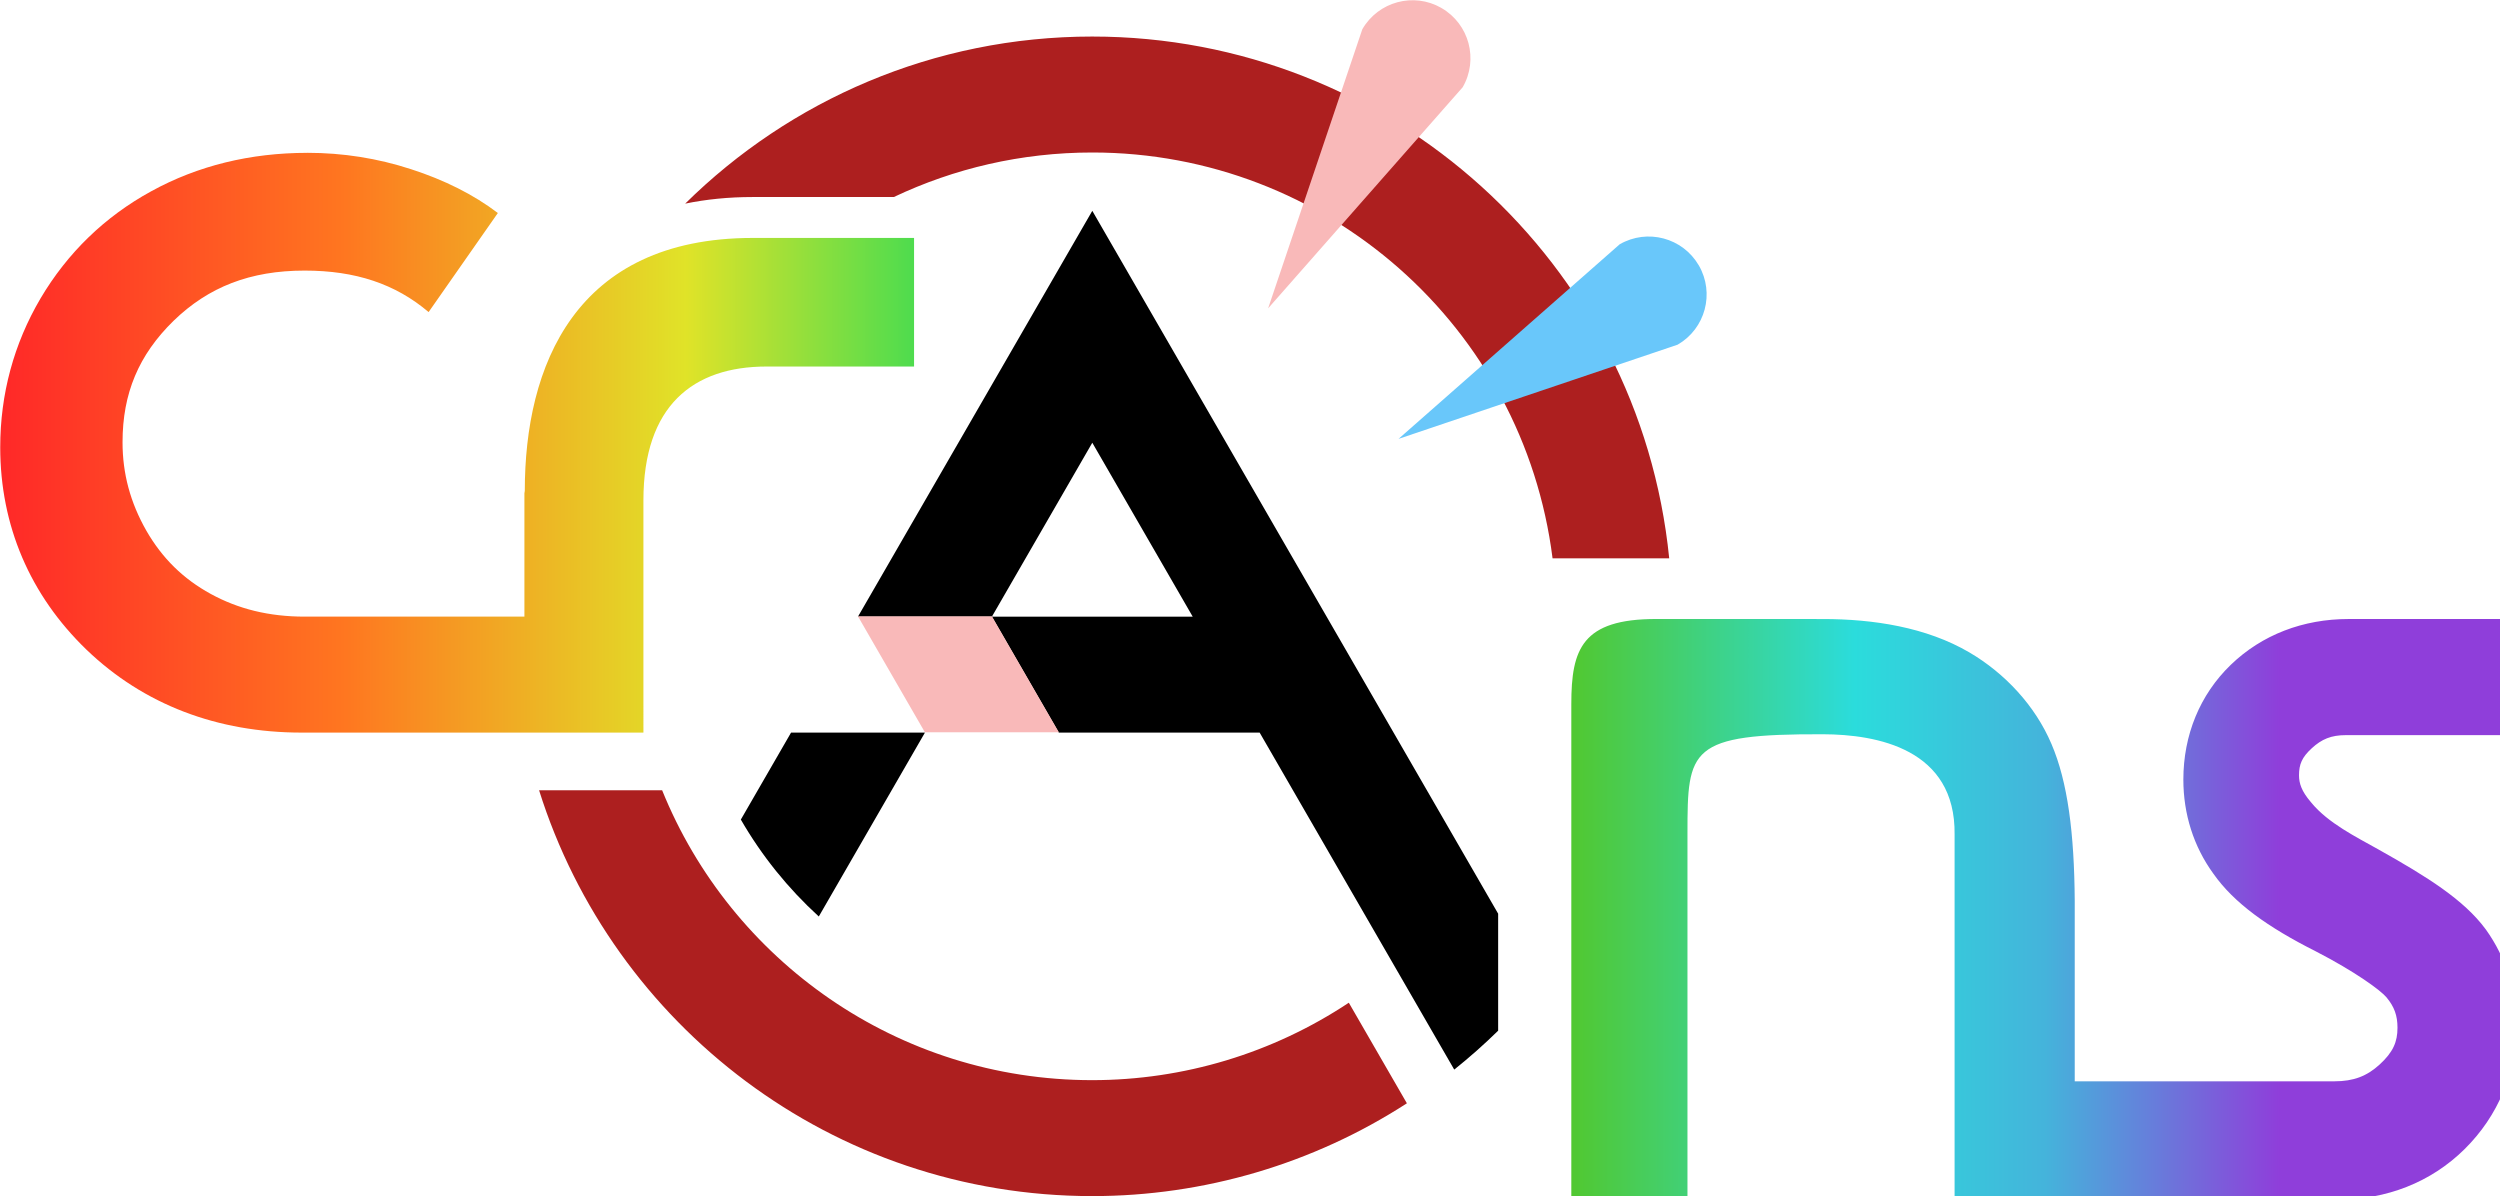 <?xml version="1.0" encoding="UTF-8" standalone="no"?>
<svg
   width="814.8"
   height="389.8"
   version="1.1"
   viewBox="0 0 215.6 103.1"
   id="svg5"
   inkscape:version="1.4 (e7c3feb100, 2024-10-09)"
   sodipodi:docname="crans_pride_light.svg"
   xmlns:inkscape="http://www.inkscape.org/namespaces/inkscape"
   xmlns:sodipodi="http://sodipodi.sourceforge.net/DTD/sodipodi-0.dtd"
   xmlns:xlink="http://www.w3.org/1999/xlink"
   xmlns="http://www.w3.org/2000/svg"
   xmlns:svg="http://www.w3.org/2000/svg">
  <defs
     id="defs5">
    <linearGradient
       id="linearGradient11"
       inkscape:collect="always">
      <stop
         style="stop-color:#51c830;stop-opacity:1;"
         offset="0"
         id="stop11" />
      <stop
         style="stop-color:#2bdcdc;stop-opacity:1;"
         offset="0.3"
         id="stop26" />
      <stop
         style="stop-color:#44b4db;stop-opacity:1;"
         offset="0.5"
         id="stop2" />
      <stop
         style="stop-color:#8f3eda;stop-opacity:1;"
         offset="0.75"
         id="stop24" />
    </linearGradient>
    <linearGradient
       id="linearGradient5"
       inkscape:collect="always">
      <stop
         style="stop-color:#ff2828;stop-opacity:1;"
         offset="0"
         id="stop5" />
      <stop
         style="stop-color:#ff7620;stop-opacity:1;"
         offset="0.375"
         id="stop10" />
      <stop
         style="stop-color:#e0e328;stop-opacity:1;"
         offset="0.75"
         id="stop8" />
      <stop
         style="stop-color:#4edc4e;stop-opacity:1;"
         offset="1"
         id="stop6" />
    </linearGradient>
    <linearGradient
       inkscape:collect="always"
       xlink:href="#linearGradient5"
       id="linearGradient6"
       x1="667.82"
       y1="127.898"
       x2="746.628"
       y2="127.898"
       gradientUnits="userSpaceOnUse" />
    <linearGradient
       inkscape:collect="always"
       xlink:href="#linearGradient11"
       id="linearGradient12"
       x1="3031.36"
       y1="634.49"
       x2="3338.897"
       y2="634.49"
       gradientUnits="userSpaceOnUse" />
  </defs>
  <sodipodi:namedview
     id="namedview5"
     pagecolor="#ffffff"
     bordercolor="#000000"
     borderopacity="0.25"
     inkscape:showpageshadow="2"
     inkscape:pageopacity="0.0"
     inkscape:pagecheckerboard="0"
     inkscape:deskcolor="#d1d1d1"
     inkscape:zoom="1.2592047"
     inkscape:cx="395.09065"
     inkscape:cy="226.33334"
     inkscape:window-width="1920"
     inkscape:window-height="1011"
     inkscape:window-x="0"
     inkscape:window-y="0"
     inkscape:window-maximized="1"
     inkscape:current-layer="g5" />
  <g
     transform="translate(-667.8 -89.74)"
     id="g5">
    <path
       id="a"
       d="m762 107.9-20.21 35h11.55l8.66-15 8.66 15h-17.32l5.773 10h17.32l16.78 29.06c1.319-1.054 2.583-2.175 3.787-3.355v-10.09zm-25.98 45-4.33 7.499c1.798 3.115 4.066 5.934 6.723 8.358l9.155-15.86z"
       color="#000000"
       color-rendering="auto"
       dominant-baseline="auto"
       image-rendering="auto"
       shape-rendering="auto"
       solid-color="#000000"
       stop-color="#000000"
       style="fill:#000000;fill-opacity:1"
       fill="#000000" />
    <path
       transform="scale(.265)"
       d="m3059 540c-24.14 0-27.64 9.753-27.64 27.64v161.3h37.8v-119.2c0-27.51 0.532-32.37 44.11-32.23 17.51 0.057 43.21 4.723 42.82 32.67v118.8h39.09v-2e-3l84.51 2e-3v-0.012c0.295 3e-3 0.589 0.012 0.885 0.012 16.04 0 30.54-5.634 41.49-16.46 10.95-10.83 16.83-24.96 16.83-40.38 0-11.25-3.384-21.94-9.877-31.04l-0.043-0.051-0.041-0.059c-7.078-9.606-19-17.07-34.89-25.98-7.385-4.143-16.35-8.566-21.83-15.2l-0.117-0.156-0.131-0.146c-2.941-3.443-3.787-5.996-3.787-8.631 0-3.613 0.947-5.869 4.178-8.836 3.196-2.935 6.292-4.242 11.03-4.242h55.51v-37.79h-54.62c-14.72 0-28.14 5.095-38.3 14.9-10.09 9.737-15.44 22.91-15.44 37.36 0 11.18 3.32 21.73 9.736 30.57 6.764 9.659 17.89 17.53 33.26 25.27 13.1 6.747 21.28 12.81 23.11 15.02 2.556 3.08 3.58 5.916 3.58 9.906 0 4.596-1.424 7.929-5.795 11.94-4.157 3.802-8.487 5.482-14.73 5.482h-84.51v-58.78c-0.153-21.99-2.28-38.65-7.566-50.99-5.311-12.5-15.19-23.04-26.69-29.79-14.04-8.247-31.37-10.88-47.65-10.88z"
       color="#000000"
       color-rendering="auto"
       dominant-baseline="auto"
       fill="#69c7fa"
       image-rendering="auto"
       shape-rendering="auto"
       solid-color="#000000"
       stop-color="#000000"
       style="font-feature-settings:normal;font-variant-alternates:normal;font-variant-caps:normal;font-variant-east-asian:normal;font-variant-ligatures:normal;font-variant-numeric:normal;font-variant-position:normal;font-variation-settings:normal;inline-size:0;isolation:auto;mix-blend-mode:normal;shape-margin:0;shape-padding:0;text-decoration-color:#000000;text-decoration-line:none;text-decoration-style:solid;text-indent:0;text-orientation:mixed;text-transform:none;white-space:normal;fill:url(#linearGradient12);fill-opacity:1"
       id="path1" />
    <path
       d="m694.3 102.9c-4.898 0-9.437 1.101-13.46 3.315-3.995 2.184-7.222 5.31-9.547 9.242l-2e-3 2e-3v2e-3c-2.301 3.911-3.471 8.247-3.471 12.83 0 6.75 2.562 12.75 7.443 17.46l4e-3 2e-3 2e-3 4e-3c4.927 4.726 11.28 7.141 18.55 7.141h29.47l-5.3e-4 -10c1.6e-4 4.667-2e-5 -9.394 0-10.03 2.7e-4 -8.172 4.293-11.54 10.62-11.54h12.72v-11.09h-13.9c-15.37 0-19.67 11.09-19.67 21.82l-0.033 0.199v10.64h-18.94v-5.3e-4c-5e-3 0-9e-3 5.3e-4 -0.013 5.3e-4 -3.071 0-5.721-0.658-8.098-1.959-2.372-1.298-4.177-3.067-5.551-5.451-1.389-2.437-2.055-4.928-2.055-7.629 0-4.219 1.392-7.531 4.397-10.47l4e-3 -2e-3c2e-3 -2e-3 2e-3 -4e-3 4e-3 -6e-3 3.01-2.916 6.604-4.326 11.3-4.326 4.377 0 7.827 1.145 10.69 3.578l5.972-8.543c-2.109-1.603-4.618-2.85-7.486-3.779l-8e-3 -2e-3c-2.878-0.939-5.869-1.41-8.934-1.41z"
       color="#000000"
       color-rendering="auto"
       dominant-baseline="auto"
       fill="#f9b9b9"
       image-rendering="auto"
       shape-rendering="auto"
       solid-color="#000000"
       stop-color="#000000"
       style="font-feature-settings:normal;font-variant-alternates:normal;font-variant-caps:normal;font-variant-east-asian:normal;font-variant-ligatures:normal;font-variant-numeric:normal;font-variant-position:normal;font-variation-settings:normal;inline-size:0;isolation:auto;mix-blend-mode:normal;shape-margin:0;shape-padding:0;text-decoration-color:#000000;text-decoration-line:none;text-decoration-style:solid;text-indent:0;text-orientation:mixed;text-transform:none;white-space:normal;fill:url(#linearGradient6)"
       id="path2" />
    <path
       d="m 762,92.87 c -13.69,-1.4e-5 -26.08,5.5 -35.11,14.41 1.801,-0.371 3.74,-0.57 5.813,-0.57 h 12.18 c 5.189,-2.461 10.99,-3.84 17.12,-3.84 20.16,-1.1e-4 37.17,15 39.69,35 l 10.06,2.1e-4 c -2.568,-25.55 -24.07,-45 -49.75,-45 z m -47.71,65 c 6.372,20.29 25.32,35 47.71,35 9.627,2e-5 19.05,-2.779 27.13,-8.003 l -5.008,-8.674 c -6.558,4.355 -14.25,6.677 -22.13,6.678 -16.79,6e-5 -31.16,-10.34 -37.09,-25 z"
       fill="#ad1f1f"
       stroke-linecap="round"
       stroke-width="10"
       style="paint-order:normal"
       id="path3" />
    <path
       d="m814.3 112.6c-1.386-2.38-4.436-3.19-6.82-1.813l-19.07 16.78 24.07-8.124c2.392-1.381 3.211-4.439 1.83-6.83 0-6e-3 -0.01-0.011-0.01-0.017z"
       fill="#69c7fa"
       stroke-linecap="square"
       stroke-width="5"
       id="path4"
       style="fill:#69c7fa;fill-opacity:1" />
    <path
       d="m792.1 90.4c-2.39-1.368-5.436-0.545-6.813 1.84l-8.124 24.07 16.78-19.07c1.381-2.391 0.561-5.449-1.83-6.83-9e-3 -5e-3 -0.011-0.007-0.017-0.01z"
       fill="#f9b9b9"
       stroke-linecap="square"
       stroke-width="5"
       id="path5"
       style="fill:#f9b9b9;fill-opacity:1" />
    <path
       d="m 741.79,142.87 5.773,10 h 11.55 l -5.773,-10 z"
       fill="#f9b9b9"
       stroke-linecap="round"
       stroke-width="10"
       style="fill:#f9b9b9;fill-opacity:1"
       id="path26" />
  </g>
</svg>

